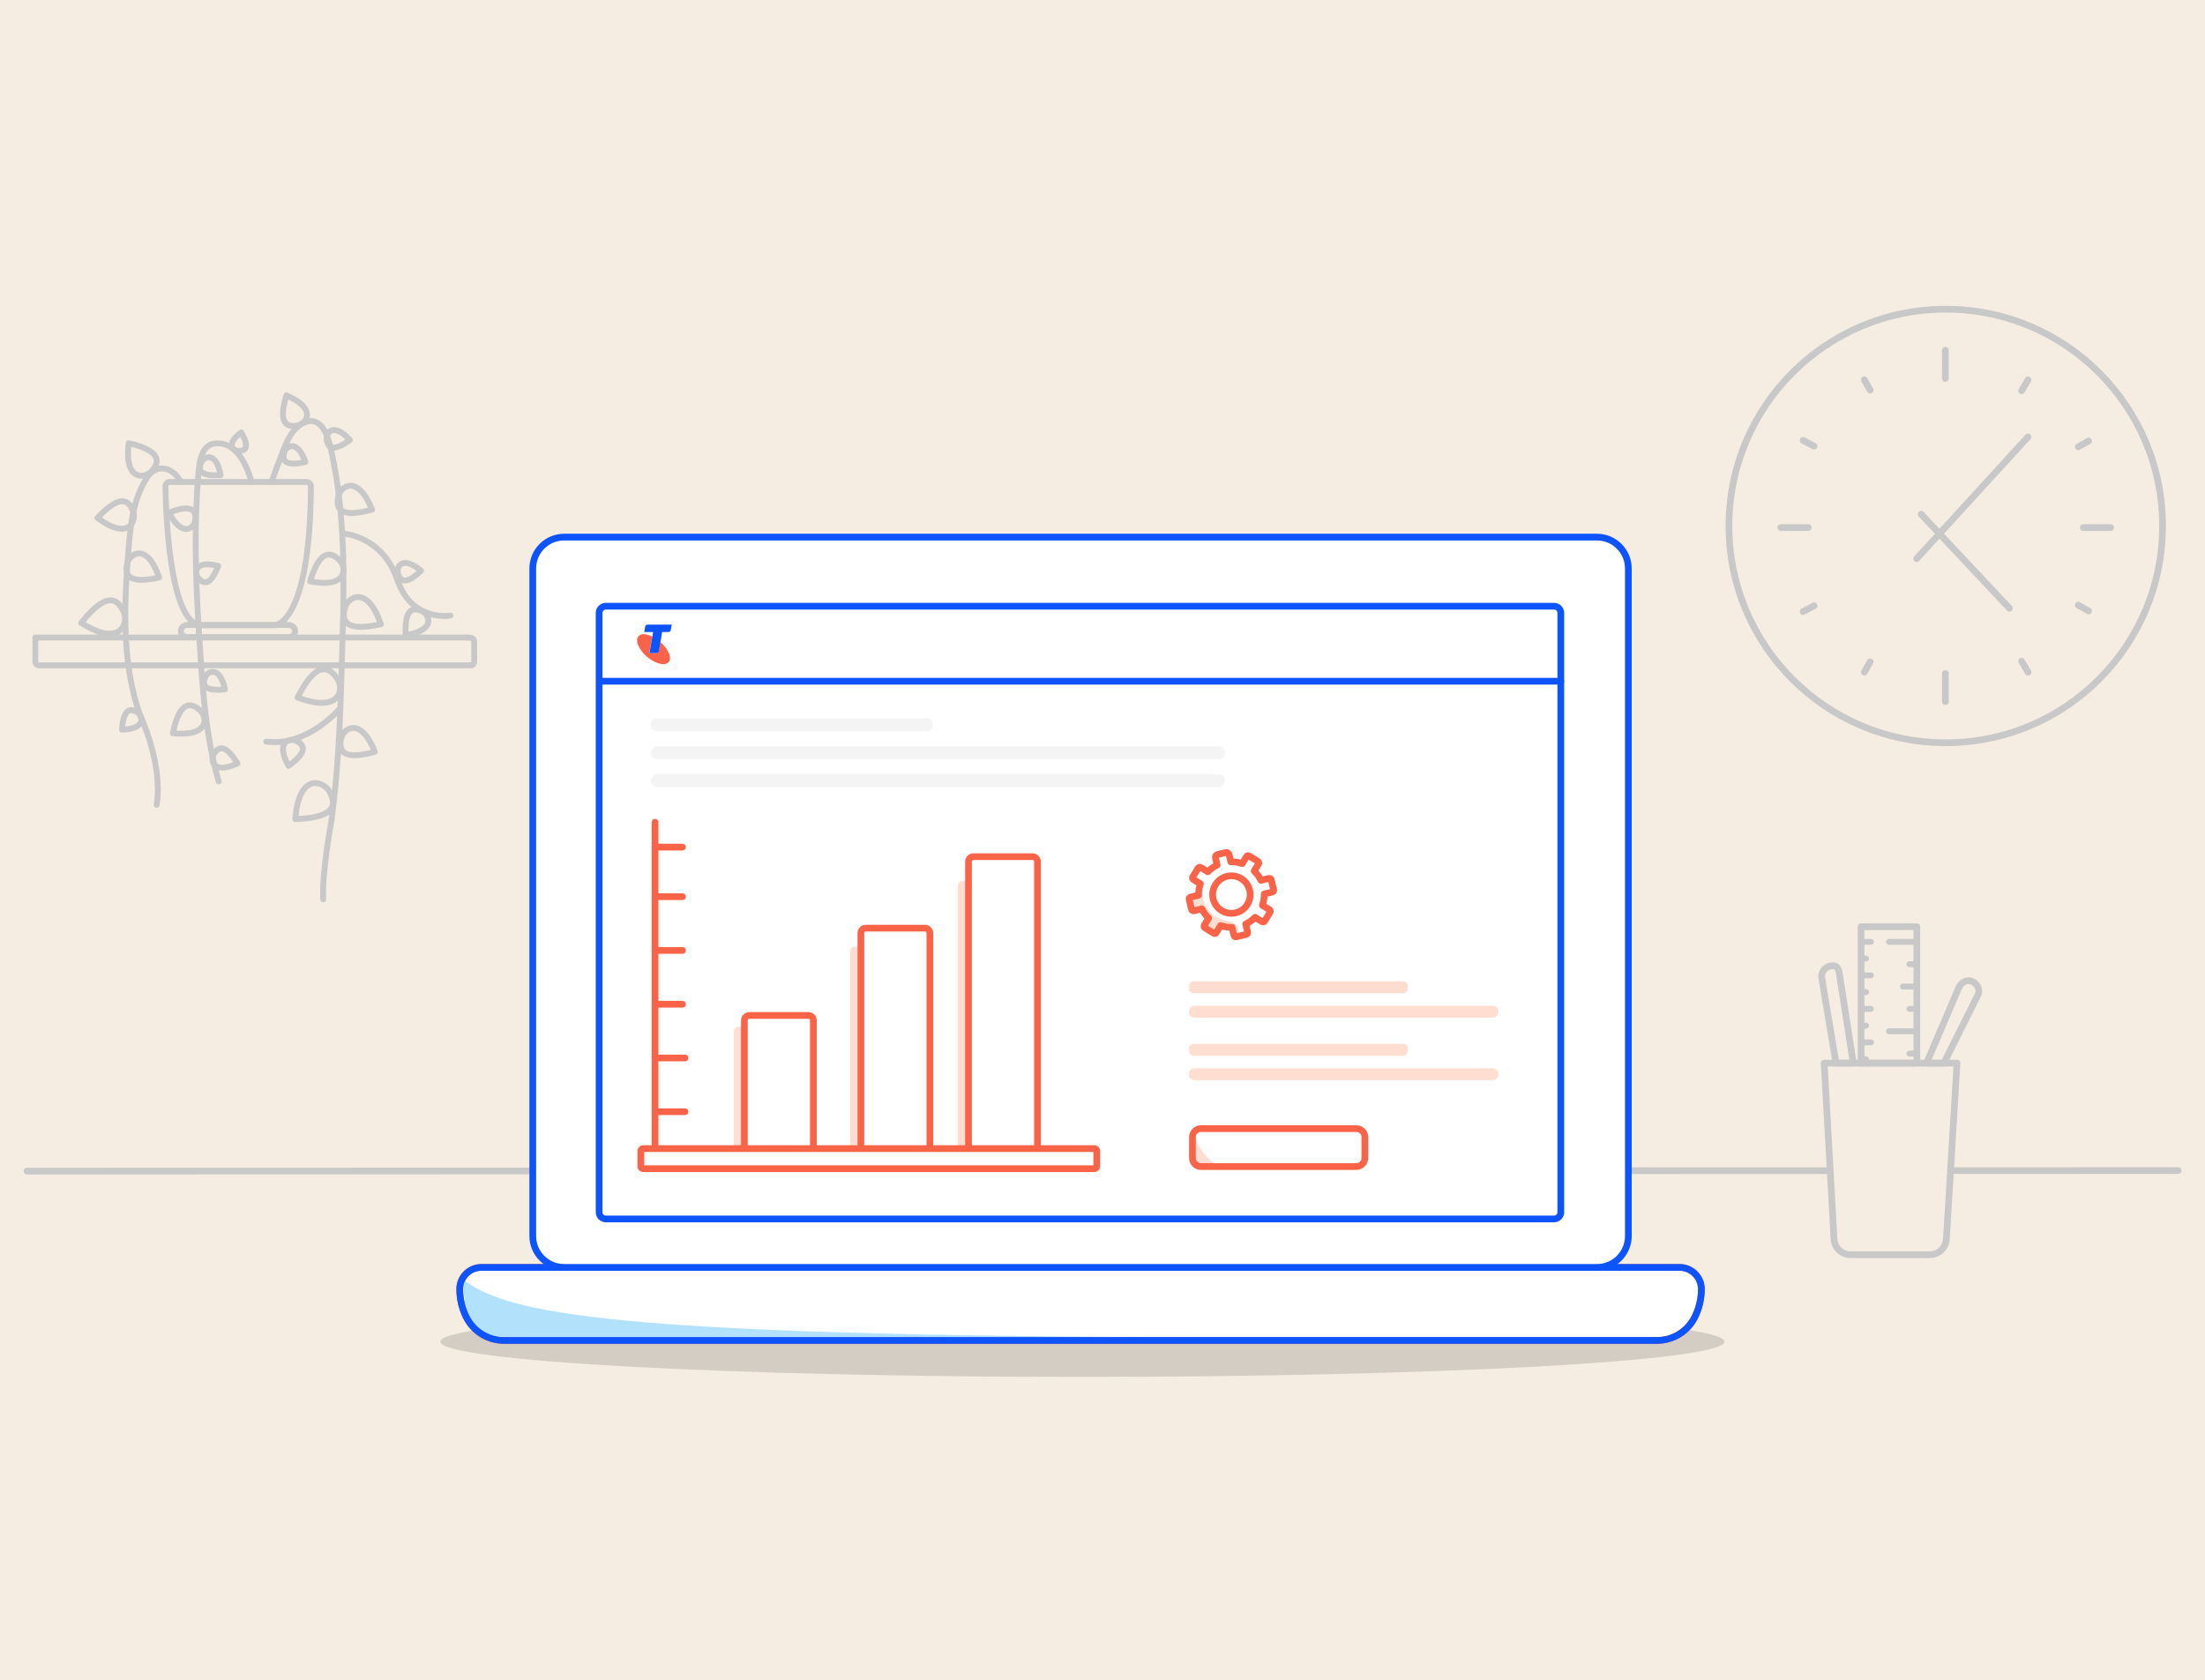 <?xml version="1.0" encoding="UTF-8"?>
<svg width="656px" height="500px" viewBox="0 0 656 500" version="1.1" xmlns="http://www.w3.org/2000/svg" xmlns:xlink="http://www.w3.org/1999/xlink">
    <title>ILL-TAnalystSupport-campaignDesktop-656x500</title>
    <g id="ILL-TAnalystSupport-campaignDesktop-656x500" stroke="none" stroke-width="1" fill="none" fill-rule="evenodd">
        <rect fill="#F5EDE2" x="0" y="0" width="656" height="500"></rect>
        <g id="Group-184" transform="translate(8, 92)">
            <line x1="562.211" y1="74.231" x2="595.342" y2="37.999" id="Stroke-1" stroke="#C8C8C8" stroke-width="2" stroke-linecap="round" stroke-linejoin="round"></line>
            <line x1="563.553" y1="61.001" x2="589.822" y2="88.996" id="Stroke-2" stroke="#C8C8C8" stroke-width="2" stroke-linecap="round" stroke-linejoin="round"></line>
            <path d="M635.375,64.5 C635.375,100.122 606.497,129 570.875,129 C535.253,129 506.375,100.122 506.375,64.5 C506.375,28.878 535.253,0 570.875,0 C606.497,0 635.375,28.878 635.375,64.5 Z" id="Stroke-3" stroke="#C8C8C8" stroke-width="2" stroke-linecap="round" stroke-linejoin="round"></path>
            <g id="Group-8" transform="translate(610.309, 88.053)">
                <line x1="0" y1="0" x2="3.068" y2="1.726" id="Fill-5" fill="#C8C8C8"></line>
                <line x1="0" y1="0" x2="3.068" y2="1.726" id="Stroke-7" stroke="#C8C8C8" stroke-width="2" stroke-linecap="round" stroke-linejoin="round"></line>
            </g>
            <g id="Group-12" transform="translate(528.434, 88.245)">
                <line x1="3.26" y1="0" x2="0" y2="1.726" id="Fill-9" fill="#C8C8C8"></line>
                <line x1="3.26" y1="0" x2="0" y2="1.726" id="Stroke-11" stroke="#C8C8C8" stroke-width="2" stroke-linecap="round" stroke-linejoin="round"></line>
            </g>
            <g id="Group-16" transform="translate(593.436, 104.735)">
                <line x1="1.917" y1="3.26" x2="-1.13686838e-13" y2="0" id="Fill-13" fill="#C8C8C8"></line>
                <line x1="1.917" y1="3.26" x2="-1.13686838e-13" y2="0" id="Stroke-15" stroke="#C8C8C8" stroke-width="2" stroke-linecap="round" stroke-linejoin="round"></line>
            </g>
            <g id="Group-20" transform="translate(546.65, 104.927)">
                <line x1="1.726" y1="0" x2="1.13686838e-13" y2="3.068" id="Fill-17" fill="#C8C8C8"></line>
                <line x1="1.726" y1="0" x2="1.13686838e-13" y2="3.068" id="Stroke-19" stroke="#C8C8C8" stroke-width="2" stroke-linecap="round" stroke-linejoin="round"></line>
            </g>
            <g id="Group-24" transform="translate(570.255, 108.373)">
                <line x1="0.5" y1="-2.84217094e-14" x2="0.5" y2="8.4" id="Fill-21" fill="#C8C8C8"></line>
                <line x1="0.5" y1="-2.84217094e-14" x2="0.5" y2="8.4" id="Stroke-23" stroke="#C8C8C8" stroke-width="2" stroke-linecap="round" stroke-linejoin="round"></line>
            </g>
            <g id="Group-28" transform="translate(611.793, 64.477)">
                <line x1="8.16" y1="0.5" x2="-1.13686838e-13" y2="0.5" id="Fill-25" fill="#C8C8C8"></line>
                <line x1="8.16" y1="0.5" x2="-1.13686838e-13" y2="0.5" id="Stroke-27" stroke="#C8C8C8" stroke-width="2" stroke-linecap="round" stroke-linejoin="round"></line>
            </g>
            <g id="Group-32" transform="translate(521.796, 64.477)">
                <line x1="8.16" y1="0.5" x2="-1.13686838e-13" y2="0.5" id="Fill-29" fill="#C8C8C8"></line>
                <line x1="8.16" y1="0.5" x2="-1.13686838e-13" y2="0.5" id="Stroke-31" stroke="#C8C8C8" stroke-width="2" stroke-linecap="round" stroke-linejoin="round"></line>
            </g>
            <g id="Group-36" transform="translate(610.309, 39.221)">
                <line x1="0" y1="1.726" x2="3.068" y2="0" id="Fill-33" fill="#C8C8C8"></line>
                <line x1="0" y1="1.726" x2="3.068" y2="0" id="Stroke-35" stroke="#C8C8C8" stroke-width="2" stroke-linecap="round" stroke-linejoin="round"></line>
            </g>
            <g id="Group-40" transform="translate(528.434, 39.029)">
                <line x1="3.26" y1="1.726" x2="0" y2="0" id="Fill-37" fill="#C8C8C8"></line>
                <line x1="3.26" y1="1.726" x2="0" y2="0" id="Stroke-39" stroke="#C8C8C8" stroke-width="2" stroke-linecap="round" stroke-linejoin="round"></line>
            </g>
            <g id="Group-44" transform="translate(593.436, 21.005)">
                <line x1="1.917" y1="0" x2="-1.13686838e-13" y2="3.26" id="Fill-41" fill="#C8C8C8"></line>
                <line x1="1.917" y1="0" x2="-1.13686838e-13" y2="3.26" id="Stroke-43" stroke="#C8C8C8" stroke-width="2" stroke-linecap="round" stroke-linejoin="round"></line>
            </g>
            <g id="Group-48" transform="translate(546.65, 21.005)">
                <line x1="1.726" y1="3.068" x2="1.13686838e-13" y2="0" id="Fill-45" fill="#C8C8C8"></line>
                <line x1="1.726" y1="3.068" x2="1.13686838e-13" y2="0" id="Stroke-47" stroke="#C8C8C8" stroke-width="2" stroke-linecap="round" stroke-linejoin="round"></line>
            </g>
            <g id="Group-52" transform="translate(570.255, 12.227)">
                <line x1="0.5" y1="8.4" x2="0.5" y2="0" id="Fill-49" fill="#C8C8C8"></line>
                <line x1="0.5" y1="8.4" x2="0.5" y2="0" id="Stroke-51" stroke="#C8C8C8" stroke-width="2" stroke-linecap="round" stroke-linejoin="round"></line>
            </g>
            <path d="M2.469,97.699 L131.193,97.699 C132.665,97.699 133.073,98.231 133.073,98.882 L133.073,104.771 C133.073,105.421 132.665,105.954 132.159,105.954 L3.435,105.954 C2.93,105.954 2.521,105.421 2.521,104.771 L2.521,98.882 C2.521,98.231 2.93,97.699 2.469,97.699 Z" id="Stroke-53" stroke="#C8C8C8" stroke-width="1.75" stroke-linecap="round" stroke-linejoin="round"></path>
            <path d="M72.815,51.405 C73.597,48.986 74.55,46.627 75.385,44.393 C76.85,40.456 78.769,34.639 83.39,33.437 C88.194,32.195 89.804,38.76 90.573,42.224 C94.628,60.461 94.45,79.291 93.918,97.863 C93.392,116.095 93.044,134.319 90.573,152.419 C90.573,152.419 87.819,166.812 88.148,175.592" id="Stroke-55" stroke="#C8C8C8" stroke-width="1.75" stroke-linecap="round" stroke-linejoin="round"></path>
            <path d="M42.538,51.405 C41.802,51.405 41.21,52.003 41.223,52.733 C41.329,59.949 42.354,94.065 52.028,94.065 L73.677,94.065 C73.677,94.065 84.271,94.065 84.495,52.726 C84.495,51.996 83.91,51.405 83.18,51.405 L42.538,51.405 Z" id="Stroke-57" stroke="#C8C8C8" stroke-width="1.75" stroke-linecap="round" stroke-linejoin="round"></path>
            <path d="M79.802,95.754 C79.802,96.746 78.928,97.561 77.85,97.561 L47.75,97.561 C46.678,97.561 45.798,96.746 45.798,95.754 C45.798,94.762 46.672,93.947 47.75,93.947 L77.85,93.947 C78.921,93.947 79.802,94.762 79.802,95.754 Z" id="Stroke-59" stroke="#C8C8C8" stroke-width="1.75" stroke-linecap="round" stroke-linejoin="round"></path>
            <path d="M57.069,140.523 C52.889,126.005 52.12,110.797 51.167,95.8 C50.142,79.862 49.695,63.826 51.121,47.895 C51.384,44.925 52.192,40.436 55.807,39.976 C61.683,39.22 65.113,45.174 66.822,51.405" id="Stroke-61" stroke="#C8C8C8" stroke-width="1.75" stroke-linecap="round" stroke-linejoin="round"></path>
            <path d="M92.663,55.631 C92.098,58.266 91.907,62.657 102.686,59.62 C98.4,48.927 93.294,52.72 92.663,55.631 Z" id="Stroke-63" stroke="#C8C8C8" stroke-width="1.75" stroke-linecap="round" stroke-linejoin="round"></path>
            <path d="M50.09,62.798 C50.328,60.776 50.155,57.462 42.259,60.517 C46.249,68.254 49.827,65.034 50.09,62.798 Z" id="Stroke-65" stroke="#C8C8C8" stroke-width="1.75" stroke-linecap="round" stroke-linejoin="round"></path>
            <path d="M93.498,127.701 C92.933,130.336 92.742,134.727 103.521,131.69 C99.235,120.997 94.129,124.79 93.498,127.701 Z" id="Stroke-67" stroke="#C8C8C8" stroke-width="1.75" stroke-linecap="round" stroke-linejoin="round"></path>
            <path d="M37.129,48.184 C38.903,46.154 41.184,42.401 30.281,39.852 C28.868,51.279 35.177,50.425 37.129,48.184 Z" id="Stroke-69" stroke="#C8C8C8" stroke-width="1.75" stroke-linecap="round" stroke-linejoin="round"></path>
            <path d="M92.999,74.697 C91.079,72.798 87.484,70.287 84.245,80.993 C95.561,83.136 95.115,76.794 92.999,74.697 Z" id="Stroke-71" stroke="#C8C8C8" stroke-width="1.75" stroke-linecap="round" stroke-linejoin="round"></path>
            <path d="M31.634,60.304 C30.753,57.754 28.637,53.909 20.994,62.092 C30.201,69.006 32.607,63.117 31.634,60.304 Z" id="Stroke-73" stroke="#C8C8C8" stroke-width="1.75" stroke-linecap="round" stroke-linejoin="round"></path>
            <path d="M29.893,75.479 C29.216,77.996 28.809,82.209 39.35,79.836 C35.762,69.321 30.655,72.712 29.893,75.479 Z" id="Stroke-75" stroke="#C8C8C8" stroke-width="1.75" stroke-linecap="round" stroke-linejoin="round"></path>
            <path d="M76.555,42.618 C76.115,44.287 75.871,47.087 82.851,45.464 C80.419,38.504 77.048,40.778 76.555,42.618 Z" id="Stroke-77" stroke="#C8C8C8" stroke-width="1.75" stroke-linecap="round" stroke-linejoin="round"></path>
            <path d="M110.388,78.6 C110.874,80.263 112.097,82.786 117.249,77.811 C111.584,73.086 109.862,76.773 110.388,78.6 Z" id="Stroke-79" stroke="#C8C8C8" stroke-width="1.75" stroke-linecap="round" stroke-linejoin="round"></path>
            <path d="M51.87,45.549 C51.16,47.126 50.464,49.847 57.614,49.381 C56.352,42.112 52.652,43.814 51.87,45.549 Z" id="Stroke-81" stroke="#C8C8C8" stroke-width="1.75" stroke-linecap="round" stroke-linejoin="round"></path>
            <path d="M51.029,80.027 C52.173,81.322 54.355,83.096 56.905,76.393 C49.767,74.52 49.774,78.601 51.029,80.027 Z" id="Stroke-83" stroke="#C8C8C8" stroke-width="1.75" stroke-linecap="round" stroke-linejoin="round"></path>
            <path d="M89.187,38.76 C89.43,40.469 90.298,43.144 96.094,38.924 C91.145,33.463 88.918,36.874 89.187,38.76 Z" id="Stroke-85" stroke="#C8C8C8" stroke-width="1.75" stroke-linecap="round" stroke-linejoin="round"></path>
            <path d="M117.591,89.859 C115.633,88.939 112.228,88.019 112.688,97.002 C121.817,95.543 119.753,90.871 117.591,89.859 Z" id="Stroke-87" stroke="#C8C8C8" stroke-width="1.75" stroke-linecap="round" stroke-linejoin="round"></path>
            <path d="M32.857,119.952 C31.391,119.032 28.795,117.967 28.27,125.118 C35.644,124.868 34.467,120.964 32.857,119.952 Z" id="Stroke-89" stroke="#C8C8C8" stroke-width="1.75" stroke-linecap="round" stroke-linejoin="round"></path>
            <path d="M53.033,109.49 C52.382,111.094 51.784,113.841 58.915,113.111 C57.384,105.894 53.749,107.728 53.033,109.49 Z" id="Stroke-91" stroke="#C8C8C8" stroke-width="1.75" stroke-linecap="round" stroke-linejoin="round"></path>
            <path d="M92.275,109.838 C90.376,107.176 86.611,103.437 80.525,115.543 C93.59,120.426 94.373,112.763 92.275,109.838 Z" id="Stroke-93" stroke="#C8C8C8" stroke-width="1.75" stroke-linecap="round" stroke-linejoin="round"></path>
            <path d="M51.416,119.243 C49.38,117.561 45.639,115.425 43.419,126.183 C54.663,127.254 53.664,121.096 51.416,119.243 Z" id="Stroke-95" stroke="#C8C8C8" stroke-width="1.75" stroke-linecap="round" stroke-linejoin="round"></path>
            <path d="M28.815,90.128 C27.501,87.144 24.55,82.721 16.15,93.348 C27.967,100.762 30.267,93.421 28.815,90.128 Z" id="Stroke-97" stroke="#C8C8C8" stroke-width="1.75" stroke-linecap="round" stroke-linejoin="round"></path>
            <path d="M80.505,34.587 C78.165,35.021 74.294,35.073 77.232,25.636 C86.558,29.691 83.088,34.101 80.505,34.587 Z" id="Stroke-99" stroke="#C8C8C8" stroke-width="1.75" stroke-linecap="round" stroke-linejoin="round"></path>
            <path d="M89.962,143.454 C91.579,146.293 93.386,151.288 79.841,151.715 C80.906,137.809 88.181,140.319 89.962,143.454 Z" id="Stroke-101" stroke="#C8C8C8" stroke-width="1.75" stroke-linecap="round" stroke-linejoin="round"></path>
            <path d="M55.603,132.393 C56.576,130.776 58.58,128.45 62.629,135.153 C55.327,138.558 54.532,134.181 55.603,132.393 Z" id="Stroke-103" stroke="#C8C8C8" stroke-width="1.75" stroke-linecap="round" stroke-linejoin="round"></path>
            <path d="M93.275,118.638 C93.275,118.638 83.659,130.29 71.225,128.661" id="Stroke-105" stroke="#C8C8C8" stroke-width="1.75" stroke-linecap="round" stroke-linejoin="round"></path>
            <path d="M94.201,66.777 C94.201,66.777 105.775,67.48 110.145,80.362 C114.515,93.25 125.984,91.153 125.984,91.153" id="Stroke-107" stroke="#C8C8C8" stroke-width="1.75" stroke-linecap="round" stroke-linejoin="round"></path>
            <path d="M80.13,128.43 C81.872,129.298 84.422,131.171 77.863,135.876 C73.775,128.64 78.204,127.477 80.13,128.43 Z" id="Stroke-109" stroke="#C8C8C8" stroke-width="1.75" stroke-linecap="round" stroke-linejoin="round"></path>
            <path d="M45.797,51.405 C43.444,47.002 38.607,45.615 35.663,50.229 C31.325,57.031 30.747,65.042 30.129,72.856 C28.893,88.649 28.282,105.52 33.632,120.675 C33.632,120.675 40.559,135.141 38.62,147.47" id="Stroke-111" stroke="#C8C8C8" stroke-width="1.75" stroke-linecap="round" stroke-linejoin="round"></path>
            <path d="M94.628,88.82 C93.859,91.659 93.406,96.417 105.308,93.736 C101.253,81.854 95.482,85.692 94.628,88.82 Z" id="Stroke-113" stroke="#C8C8C8" stroke-width="1.75" stroke-linecap="round" stroke-linejoin="round"></path>
            <path d="M63.036,42.204 C64.436,42.158 66.664,41.698 63.779,36.657 C58.942,40.16 61.492,42.25 63.036,42.204 Z" id="Stroke-115" stroke="#C8C8C8" stroke-width="1.75" stroke-linecap="round" stroke-linejoin="round"></path>
            <line x1="0" y1="256.45" x2="640" y2="256.297" id="Stroke-117" stroke="#C8C8C8" stroke-width="2" stroke-linecap="round" stroke-linejoin="round"></line>
            <path d="M566.174,281.335 L542.515,281.335 C540.075,281.335 537.879,279.433 537.635,276.821 L534.708,224.335 L574.224,224.335 L571.054,276.821 C570.811,279.433 568.614,281.335 566.174,281.335" id="Fill-119" fill="#F5EDE2"></path>
            <path d="M538.221,224.335 L543.359,224.329 L539.339,198.456 C539.096,196.791 538.852,195.132 536.899,195.369 C534.946,195.606 533.729,197.271 533.972,198.93 L538.221,224.335 Z" id="Stroke-121" stroke="#C8C8C8" stroke-width="2" stroke-linecap="round" stroke-linejoin="round"></path>
            <path d="M570.305,224.335 L565.15,224.341 L574.479,202.491 C574.966,200.826 576.585,199.404 578.295,199.878 C580.005,200.352 581.222,202.254 580.492,203.913 L570.305,224.335 Z" id="Stroke-123" stroke="#C8C8C8" stroke-width="2" stroke-linecap="round" stroke-linejoin="round"></path>
            <polygon id="Stroke-125" stroke="#C8C8C8" stroke-width="2" stroke-linecap="round" stroke-linejoin="round" points="545.686 224.334 562.274 224.334 562.274 183.727 545.686 183.727"></polygon>
            <line x1="545.686" y1="188.242" x2="548.613" y2="188.242" id="Stroke-127" stroke="#C8C8C8" stroke-width="1.75" stroke-linecap="round" stroke-linejoin="round"></line>
            <line x1="545.686" y1="218.162" x2="548.613" y2="218.162" id="Stroke-128" stroke="#C8C8C8" stroke-width="1.75" stroke-linecap="round" stroke-linejoin="round"></line>
            <line x1="545.686" y1="208.19" x2="548.613" y2="208.19" id="Stroke-129" stroke="#C8C8C8" stroke-width="1.75" stroke-linecap="round" stroke-linejoin="round"></line>
            <line x1="545.686" y1="198.214" x2="548.613" y2="198.214" id="Stroke-130" stroke="#C8C8C8" stroke-width="1.75" stroke-linecap="round" stroke-linejoin="round"></line>
            <line x1="545.686" y1="193.231" x2="547.152" y2="193.231" id="Stroke-131" stroke="#C8C8C8" stroke-width="1.75" stroke-linecap="round" stroke-linejoin="round"></line>
            <line x1="545.686" y1="223.15" x2="547.152" y2="223.15" id="Stroke-132" stroke="#C8C8C8" stroke-width="1.75" stroke-linecap="round" stroke-linejoin="round"></line>
            <line x1="545.686" y1="213.179" x2="547.152" y2="213.179" id="Stroke-133" stroke="#C8C8C8" stroke-width="1.75" stroke-linecap="round" stroke-linejoin="round"></line>
            <line x1="545.686" y1="203.202" x2="547.152" y2="203.202" id="Stroke-134" stroke="#C8C8C8" stroke-width="1.75" stroke-linecap="round" stroke-linejoin="round"></line>
            <line x1="562.274" y1="188.242" x2="553.98" y2="188.242" id="Stroke-135" stroke="#C8C8C8" stroke-width="1.75" stroke-linecap="round" stroke-linejoin="round"></line>
            <line x1="562.274" y1="214.838" x2="553.98" y2="214.838" id="Stroke-136" stroke="#C8C8C8" stroke-width="1.75" stroke-linecap="round" stroke-linejoin="round"></line>
            <line x1="562.274" y1="201.543" x2="558.13" y2="201.543" id="Stroke-137" stroke="#C8C8C8" stroke-width="1.75" stroke-linecap="round" stroke-linejoin="round"></line>
            <line x1="562.274" y1="194.89" x2="560.077" y2="194.89" id="Stroke-138" stroke="#C8C8C8" stroke-width="1.75" stroke-linecap="round" stroke-linejoin="round"></line>
            <line x1="562.274" y1="221.491" x2="560.077" y2="221.491" id="Stroke-139" stroke="#C8C8C8" stroke-width="1.75" stroke-linecap="round" stroke-linejoin="round"></line>
            <line x1="562.274" y1="208.19" x2="560.077" y2="208.19" id="Stroke-140" stroke="#C8C8C8" stroke-width="1.75" stroke-linecap="round" stroke-linejoin="round"></line>
            <path d="M566.174,281.335 L542.515,281.335 C540.075,281.335 537.879,279.433 537.635,276.821 L534.708,224.335 L574.224,224.335 L571.054,276.821 C570.811,279.433 568.614,281.335 566.174,281.335 Z" id="Stroke-141" stroke="#C8C8C8" stroke-width="2" stroke-linecap="round" stroke-linejoin="round"></path>
            <path d="M505.06,307.209 C505.06,312.995 419.533,317.687 314.029,317.687 C208.526,317.687 122.999,312.995 122.999,307.209 C122.999,301.421 208.526,296.731 314.029,296.731 C419.533,296.731 505.06,301.421 505.06,307.209" id="Fill-142" fill="#D4CDC3"></path>
            <path d="M496.207,299.904 L496.207,299.904 C494.082,304.154 489.738,306.839 484.986,306.839 L141.946,306.839 C137.2,306.839 132.861,304.156 130.738,299.911 L130.738,299.911 C129.442,297.322 128.768,294.466 128.768,291.572 L128.768,291.572 C128.768,288.002 131.662,285.108 135.232,285.108 L491.702,285.108 C495.276,285.108 498.173,288.005 498.173,291.579 L498.173,291.579 C498.173,294.469 497.5,297.318 496.207,299.904" id="Fill-143" fill="#FFFFFF"></path>
            <path d="M496.207,299.904 L496.207,299.904 C494.082,304.154 489.738,306.839 484.986,306.839 L141.946,306.839 C137.2,306.839 132.861,304.156 130.738,299.911 L130.738,299.911 C129.442,297.322 128.768,294.466 128.768,291.572 L128.768,291.572 C128.768,288.002 131.662,285.108 135.232,285.108 L491.702,285.108 C495.276,285.108 498.173,288.005 498.173,291.579 L498.173,291.579 C498.173,294.469 497.5,297.318 496.207,299.904 Z" id="Stroke-144" stroke="#F96449" stroke-width="2"></path>
            <path d="M129.516,288.515 C142.958,299.062 174.394,305.421 348.914,305.902 L149.393,305.902 C138.478,305.902 130.945,305.633 130.906,300.552 L129.516,288.515 Z" id="Fill-145" fill="#B2E2FB"></path>
            <path d="M496.207,299.904 L496.207,299.904 C494.082,304.154 489.738,306.839 484.986,306.839 L141.946,306.839 C137.2,306.839 132.861,304.156 130.738,299.911 L130.738,299.911 C129.442,297.322 128.768,294.466 128.768,291.572 L128.768,291.572 C128.768,288.002 131.662,285.108 135.232,285.108 L491.702,285.108 C495.276,285.108 498.173,288.005 498.173,291.579 L498.173,291.579 C498.173,294.469 497.5,297.318 496.207,299.904 Z" id="Stroke-146" stroke="#0D54FF" stroke-width="2" stroke-linecap="round" stroke-linejoin="round"></path>
            <path d="M467.106,284.81 L159.835,284.81 C154.678,284.81 150.498,280.63 150.498,275.473 L150.498,76.85 C150.498,71.694 154.678,67.514 159.835,67.514 L467.106,67.514 C472.262,67.514 476.443,71.694 476.443,76.85 L476.443,275.473 C476.443,280.63 472.262,284.81 467.106,284.81" id="Fill-147" fill="#FFFFFF"></path>
            <path d="M467.106,285.109 L159.835,285.109 C154.678,285.109 150.498,280.929 150.498,275.772 L150.498,77.149 C150.498,71.993 154.678,67.813 159.835,67.813 L467.106,67.813 C472.262,67.813 476.443,71.993 476.443,77.149 L476.443,275.772 C476.443,280.929 472.262,285.109 467.106,285.109 Z" id="Stroke-148" stroke="#0D54FF" stroke-width="2" stroke-linecap="round" stroke-linejoin="round"></path>
            <path d="M172.228,88.372 L454.358,88.372 C455.455,88.372 456.345,89.262 456.345,90.359 L456.345,268.697 C456.345,269.795 455.455,270.684 454.358,270.684 L172.228,270.684 C171.131,270.684 170.241,269.795 170.241,268.697 L170.241,90.359 C170.241,89.262 171.131,88.372 172.228,88.372" id="Fill-149" fill="#FFFFFF"></path>
            <path d="M172.228,88.372 L454.358,88.372 C455.455,88.372 456.345,89.262 456.345,90.359 L456.345,268.697 C456.345,269.795 455.455,270.684 454.358,270.684 L172.228,270.684 C171.131,270.684 170.241,269.795 170.241,268.697 L170.241,90.359 C170.241,89.262 171.131,88.372 172.228,88.372 Z" id="Stroke-150" stroke="#0D54FF" stroke-width="2" stroke-linecap="round" stroke-linejoin="round"></path>
            <path d="M211.761,213.475 L230.802,213.475 L230.802,250.623 L210.284,250.623 L210.284,214.952 C210.287,214.137 210.946,213.478 211.761,213.475" id="Fill-151" fill="#FFDDD1"></path>
            <path d="M246.42,189.643 L263.979,189.643 C264.798,189.643 265.461,190.306 265.461,191.125 L265.461,250.617 L244.938,250.617 L244.938,191.125 C244.938,190.306 245.602,189.643 246.42,189.643" id="Fill-152" fill="#FFDDD1"></path>
            <path d="M278.433,170.126 L295.992,170.126 C296.811,170.126 297.474,170.79 297.474,171.608 L297.474,250.617 L276.951,250.617 L276.951,171.608 C276.951,170.79 277.615,170.126 278.433,170.126" id="Fill-153" fill="#FFDDD1"></path>
            <path d="M214.943,210.134 L232.502,210.134 C233.321,210.134 233.984,210.797 233.984,211.616 L233.984,250.623 L213.461,250.623 L213.461,211.611 C213.464,210.794 214.127,210.134 214.943,210.134" id="Fill-154" fill="#FFFFFF"></path>
            <path d="M214.943,210.134 L232.502,210.134 C233.321,210.134 233.984,210.797 233.984,211.616 L233.984,250.623 L213.461,250.623 L213.461,211.611 C213.464,210.794 214.127,210.134 214.943,210.134 Z" id="Stroke-155" stroke="#F96449" stroke-width="2" stroke-linecap="round" stroke-linejoin="round"></path>
            <path d="M249.603,184.164 L267.162,184.164 C267.981,184.164 268.644,184.827 268.644,185.646 L268.644,250.617 L248.121,250.617 L248.121,185.64 C248.121,184.822 248.785,184.159 249.603,184.159 L249.603,184.159 L249.603,184.164 Z" id="Fill-156" fill="#FFFFFF"></path>
            <path d="M249.603,184.164 L267.162,184.164 C267.981,184.164 268.644,184.827 268.644,185.646 L268.644,250.617 L248.121,250.617 L248.121,185.64 C248.121,184.822 248.785,184.159 249.603,184.159 L249.603,184.159 L249.603,184.164 Z" id="Stroke-157" stroke="#F96449" stroke-width="2" stroke-linecap="round" stroke-linejoin="round"></path>
            <path d="M281.61,162.891 L299.169,162.891 C299.988,162.891 300.651,163.554 300.651,164.373 L300.651,250.617 L280.133,250.617 L280.133,164.373 C280.133,163.557 280.794,162.894 281.61,162.891" id="Fill-158" fill="#FFFFFF"></path>
            <path d="M281.61,162.891 L299.169,162.891 C299.988,162.891 300.651,163.554 300.651,164.373 L300.651,250.617 L280.133,250.617 L280.133,164.373 C280.133,163.557 280.794,162.894 281.61,162.891 Z" id="Stroke-159" stroke="#F96449" stroke-width="2" stroke-linecap="round" stroke-linejoin="round"></path>
            <polyline id="Stroke-160" stroke="#F96449" stroke-width="2" stroke-linecap="round" stroke-linejoin="round" points="316.433 250.617 186.885 250.617 186.885 152.648"></polyline>
            <line x1="186.884" y1="160.053" x2="195.049" y2="160.053" id="Stroke-161" stroke="#F96449" stroke-width="2" stroke-linecap="round" stroke-linejoin="round"></line>
            <line x1="186.884" y1="174.807" x2="195.049" y2="174.807" id="Stroke-162" stroke="#F96449" stroke-width="2" stroke-linecap="round" stroke-linejoin="round"></line>
            <line x1="186.884" y1="190.802" x2="195.049" y2="190.802" id="Stroke-163" stroke="#F96449" stroke-width="2" stroke-linecap="round" stroke-linejoin="round"></line>
            <line x1="186.884" y1="206.798" x2="195.049" y2="206.798" id="Stroke-164" stroke="#F96449" stroke-width="2" stroke-linecap="round" stroke-linejoin="round"></line>
            <line x1="187.623" y1="222.793" x2="195.792" y2="222.793" id="Stroke-165" stroke="#F96449" stroke-width="2" stroke-linecap="round" stroke-linejoin="round"></line>
            <line x1="187.623" y1="238.783" x2="195.792" y2="238.783" id="Stroke-166" stroke="#F96449" stroke-width="2" stroke-linecap="round" stroke-linejoin="round"></line>
            <path d="M183.319,249.758 L317.631,249.758 C317.997,249.758 318.293,250.054 318.293,250.421 L318.293,255.073 C318.293,255.44 317.997,255.736 317.631,255.736 L183.319,255.736 C182.954,255.736 182.657,255.44 182.657,255.073 L182.657,250.421 C182.657,250.054 182.954,249.758 183.319,249.758" id="Fill-167" fill="#FFFFFF"></path>
            <path d="M183.319,249.758 L317.631,249.758 C317.997,249.758 318.293,250.054 318.293,250.421 L318.293,255.073 C318.293,255.44 317.997,255.736 317.631,255.736 L183.319,255.736 C182.954,255.736 182.657,255.44 182.657,255.073 L182.657,250.421 C182.657,250.054 182.954,249.758 183.319,249.758 Z" id="Stroke-168" stroke="#F96449" stroke-width="2" stroke-linecap="round" stroke-linejoin="round"></path>
            <path d="M187.257,121.786 L267.873,121.786 C268.757,121.786 269.474,122.502 269.474,123.386 L269.474,123.986 C269.474,124.869 268.757,125.586 267.873,125.586 L187.257,125.586 C186.373,125.586 185.657,124.869 185.657,123.986 L185.657,123.386 C185.657,122.502 186.373,121.786 187.257,121.786" id="Fill-169" fill="#F4F4F4"></path>
            <path d="M187.561,130.081 L354.52,130.081 C355.571,130.081 356.424,130.932 356.424,131.981 C356.424,133.03 355.571,133.881 354.52,133.881 L187.561,133.881 C186.51,133.881 185.658,133.03 185.658,131.981 C185.658,130.932 186.51,130.081 187.561,130.081" id="Fill-170" fill="#F4F4F4"></path>
            <path d="M187.561,138.375 L354.52,138.375 C355.571,138.375 356.424,139.226 356.424,140.275 L356.424,140.275 C356.424,141.324 355.571,142.175 354.52,142.175 L187.561,142.175 C186.51,142.175 185.658,141.324 185.658,140.275 L185.658,140.275 C185.658,139.226 186.51,138.375 187.561,138.375" id="Fill-171" fill="#F4F4F4"></path>
            <path d="M188.45,99.041 L187.992,101.72 C187.965,102.084 187.65,102.358 187.287,102.333 L185.172,102.333 L186.06,97.398 C185.277,96.998 184.421,96.758 183.543,96.693 C182.934,96.643 182.335,96.877 181.922,97.328 C181.657,97.659 181.519,98.074 181.534,98.498 C181.534,99.908 182.627,101.833 184.509,103.433 C186.187,104.843 188.034,105.612 189.366,105.612 C189.953,105.65 190.527,105.425 190.932,104.998 C191.208,104.665 191.349,104.239 191.326,103.807 C191.326,102.453 190.22,100.55 188.436,99.006 L188.45,99.041 Z" id="Fill-172" fill="#F96449"></path>
            <path d="M184.657,93.845 C184.312,93.839 184.014,94.084 183.952,94.423 L183.656,96.045 L186.314,96.045 L185.214,102.333 L187.329,102.333 C187.693,102.357 188.008,102.083 188.034,101.72 L189,96.045 L190.854,96.045 C191.199,96.05 191.497,95.806 191.559,95.466 L191.862,93.845 L184.657,93.845 Z" id="Fill-173" fill="#0D54FF"></path>
            <line x1="171.049" y1="110.698" x2="456.339" y2="110.698" id="Stroke-174" stroke="#0D54FF" stroke-width="2" stroke-linecap="round" stroke-linejoin="round"></line>
            <path d="M347.197,245.555 C347.197,245.555 350.221,255.273 357.248,255.273 L350.139,255.273 C348.514,255.273 347.197,253.955 347.197,252.33 L347.197,245.555 Z" id="Fill-175" fill="#FFDDD1"></path>
            <path d="M349.286,243.81 L395.528,243.81 C396.923,243.81 398.054,244.941 398.054,246.336 L398.054,252.571 C398.054,253.966 396.923,255.097 395.528,255.097 L349.286,255.097 C347.891,255.097 346.76,253.966 346.76,252.571 L346.76,246.336 C346.76,244.941 347.891,243.81 349.286,243.81 Z" id="Stroke-176" stroke="#F96449" stroke-width="2" stroke-linecap="round" stroke-linejoin="round"></path>
            <path d="M347.263,199.988 L409.287,199.988 C410.117,199.988 410.79,200.541 410.79,201.224 L410.79,202.301 C410.79,202.984 410.117,203.537 409.287,203.537 L347.263,203.537 C346.432,203.537 345.759,202.984 345.759,202.301 L345.759,201.224 C345.759,200.541 346.432,199.988 347.263,199.988" id="Fill-177" fill="#FFDDD1"></path>
            <path d="M347.543,207.25 L435.937,207.25 C436.921,207.25 437.719,207.906 437.719,208.716 L437.719,209.334 C437.719,210.143 436.921,210.799 435.937,210.799 L347.543,210.799 C346.558,210.799 345.76,210.143 345.76,209.334 L345.76,208.716 C345.76,207.906 346.558,207.25 347.543,207.25" id="Fill-178" fill="#FFDDD1"></path>
            <path d="M347.263,218.586 L409.287,218.586 C410.117,218.586 410.79,219.139 410.79,219.822 L410.79,220.899 C410.79,221.582 410.117,222.135 409.287,222.135 L347.263,222.135 C346.432,222.135 345.759,221.582 345.759,220.899 L345.759,219.822 C345.759,219.139 346.432,218.586 347.263,218.586" id="Fill-179" fill="#FFDDD1"></path>
            <path d="M347.543,225.848 L435.937,225.848 C436.921,225.848 437.719,226.504 437.719,227.314 L437.719,227.932 C437.719,228.741 436.921,229.397 435.937,229.397 L347.543,229.397 C346.558,229.397 345.76,228.741 345.76,227.932 L345.76,227.314 C345.76,226.504 346.558,225.848 347.543,225.848" id="Fill-180" fill="#FFDDD1"></path>
            <path d="M353.754,171.01 C352.007,173.549 352.648,177.023 355.186,178.77 C357.725,180.518 361.199,179.876 362.947,177.338 C364.694,174.799 364.053,171.325 361.514,169.578 C361.355,169.468 361.189,169.366 361.019,169.274 C358.51,167.906 355.373,168.656 353.754,171.01 M346.844,168.921 L348.464,166.285 C348.621,166.028 348.957,165.948 349.213,166.106 C349.214,166.106 349.214,166.106 349.214,166.106 L351.333,167.403 C352.132,166.574 353.073,165.894 354.112,165.395 L353.598,163.248 C353.493,162.809 353.763,162.368 354.202,162.263 L356.681,161.672 C357.119,161.566 357.561,161.835 357.667,162.273 C357.668,162.274 357.668,162.275 357.668,162.276 L358.179,164.423 C359.332,164.399 360.479,164.58 361.568,164.958 L362.861,162.85 C363.02,162.595 363.355,162.515 363.612,162.672 L366.238,164.29 C366.495,164.447 366.576,164.782 366.419,165.039 C366.419,165.039 366.419,165.04 366.419,165.04 L365.123,167.153 C365.952,167.954 366.633,168.895 367.134,169.932 L369.544,169.357 C369.837,169.286 370.131,169.466 370.201,169.759 C370.202,169.759 370.202,169.759 370.202,169.76 L370.926,172.768 C370.997,173.059 370.817,173.352 370.526,173.423 C370.525,173.423 370.524,173.423 370.523,173.423 L368.106,174 C368.128,175.149 367.948,176.294 367.572,177.38 L369.68,178.677 C369.936,178.832 370.018,179.166 369.862,179.422 C369.861,179.424 369.86,179.425 369.859,179.427 L368.239,182.061 C368.082,182.318 367.747,182.399 367.49,182.242 C367.49,182.242 367.489,182.242 367.489,182.241 L365.381,180.945 C364.581,181.774 363.641,182.454 362.604,182.956 L363.179,185.366 C363.25,185.658 363.07,185.953 362.777,186.023 C362.776,186.023 362.775,186.024 362.774,186.024 L359.768,186.748 C359.475,186.817 359.18,186.636 359.11,186.343 L358.535,183.933 C357.381,183.955 356.232,183.772 355.141,183.394 L353.847,185.502 C353.691,185.759 353.356,185.84 353.099,185.683 C353.098,185.683 353.098,185.683 353.098,185.682 L350.461,184.063 C350.206,183.907 350.124,183.574 350.28,183.318 C350.281,183.316 350.282,183.314 350.283,183.313 L351.577,181.205 C350.748,180.404 350.067,179.463 349.566,178.426 L347.156,179.001 C346.863,179.07 346.57,178.89 346.498,178.598 L345.774,175.59 C345.705,175.297 345.884,175.004 346.176,174.932 L348.587,174.357 C348.565,173.205 348.747,172.059 349.125,170.971 L347.016,169.675 C346.761,169.515 346.683,169.179 346.842,168.924 C346.843,168.923 346.844,168.922 346.844,168.921" id="Fill-181" fill="#FFFFFF"></path>
            <path d="M360.444,184.709 L360.882,186.504 L359.761,186.744 L359.73,186.749 C359.445,186.798 359.171,186.618 359.103,186.337 L358.527,183.926 C357.377,183.951 356.231,183.77 355.144,183.393 L353.848,185.501 C353.692,185.757 353.359,185.838 353.103,185.683 C353.101,185.682 353.1,185.681 353.098,185.68 L350.462,184.06 C350.207,183.906 350.125,183.574 350.28,183.319 C350.281,183.316 350.283,183.314 350.284,183.312 L351.578,181.204 C350.749,180.404 350.069,179.463 349.569,178.425 L347.157,179.001 C346.864,179.07 346.57,178.89 346.499,178.598 L345.774,175.589 C345.705,175.297 345.885,175.003 346.177,174.932 L348.588,174.359 C348.565,173.206 348.747,172.059 349.125,170.97 C350.596,185.711 359.491,179.381 360.444,184.709" id="Fill-182" fill="#FFDDD1"></path>
            <path d="M353.754,171.01 C352.007,173.549 352.648,177.023 355.186,178.77 C357.725,180.518 361.199,179.876 362.947,177.338 C364.694,174.799 364.053,171.325 361.514,169.578 C361.355,169.468 361.189,169.366 361.019,169.274 C358.51,167.906 355.373,168.656 353.754,171.01 Z M346.844,168.921 L348.464,166.285 C348.621,166.028 348.957,165.948 349.213,166.106 C349.214,166.106 349.214,166.106 349.214,166.106 L351.333,167.403 C352.132,166.574 353.073,165.894 354.112,165.395 L353.598,163.248 C353.493,162.809 353.763,162.368 354.202,162.263 L356.681,161.672 C357.119,161.566 357.561,161.835 357.667,162.273 C357.668,162.274 357.668,162.275 357.668,162.276 L358.179,164.423 C359.332,164.399 360.479,164.58 361.568,164.958 L362.861,162.85 C363.02,162.595 363.355,162.515 363.612,162.672 L366.238,164.29 C366.495,164.447 366.576,164.782 366.419,165.039 C366.419,165.039 366.419,165.04 366.419,165.04 L365.123,167.153 C365.952,167.954 366.633,168.895 367.134,169.932 L369.544,169.357 C369.837,169.286 370.131,169.466 370.201,169.759 C370.202,169.759 370.202,169.759 370.202,169.76 L370.926,172.768 C370.997,173.059 370.817,173.352 370.526,173.423 C370.525,173.423 370.524,173.423 370.523,173.423 L368.106,174 C368.128,175.149 367.948,176.294 367.572,177.38 L369.68,178.677 C369.936,178.832 370.018,179.166 369.862,179.422 C369.861,179.424 369.86,179.425 369.859,179.427 L368.239,182.061 C368.082,182.318 367.747,182.399 367.49,182.242 C367.49,182.242 367.489,182.242 367.489,182.241 L365.381,180.945 C364.581,181.774 363.641,182.454 362.604,182.956 L363.179,185.366 C363.25,185.658 363.07,185.953 362.777,186.023 C362.776,186.023 362.775,186.024 362.774,186.024 L359.768,186.748 C359.475,186.817 359.18,186.636 359.11,186.343 L358.535,183.933 C357.381,183.955 356.232,183.772 355.141,183.394 L353.847,185.502 C353.691,185.759 353.356,185.84 353.099,185.683 C353.098,185.683 353.098,185.683 353.098,185.682 L350.461,184.063 C350.206,183.907 350.124,183.574 350.28,183.318 C350.281,183.316 350.282,183.314 350.283,183.313 L351.577,181.205 C350.748,180.404 350.067,179.463 349.566,178.426 L347.156,179.001 C346.863,179.07 346.57,178.89 346.498,178.598 L345.774,175.59 C345.705,175.297 345.884,175.004 346.176,174.932 L348.587,174.357 C348.565,173.205 348.747,172.059 349.125,170.971 L347.016,169.675 C346.761,169.515 346.683,169.179 346.842,168.924 C346.843,168.923 346.844,168.922 346.844,168.921 Z" id="Stroke-183" stroke="#F96449" stroke-width="2" stroke-linecap="round" stroke-linejoin="round"></path>
        </g>
    </g>
</svg>